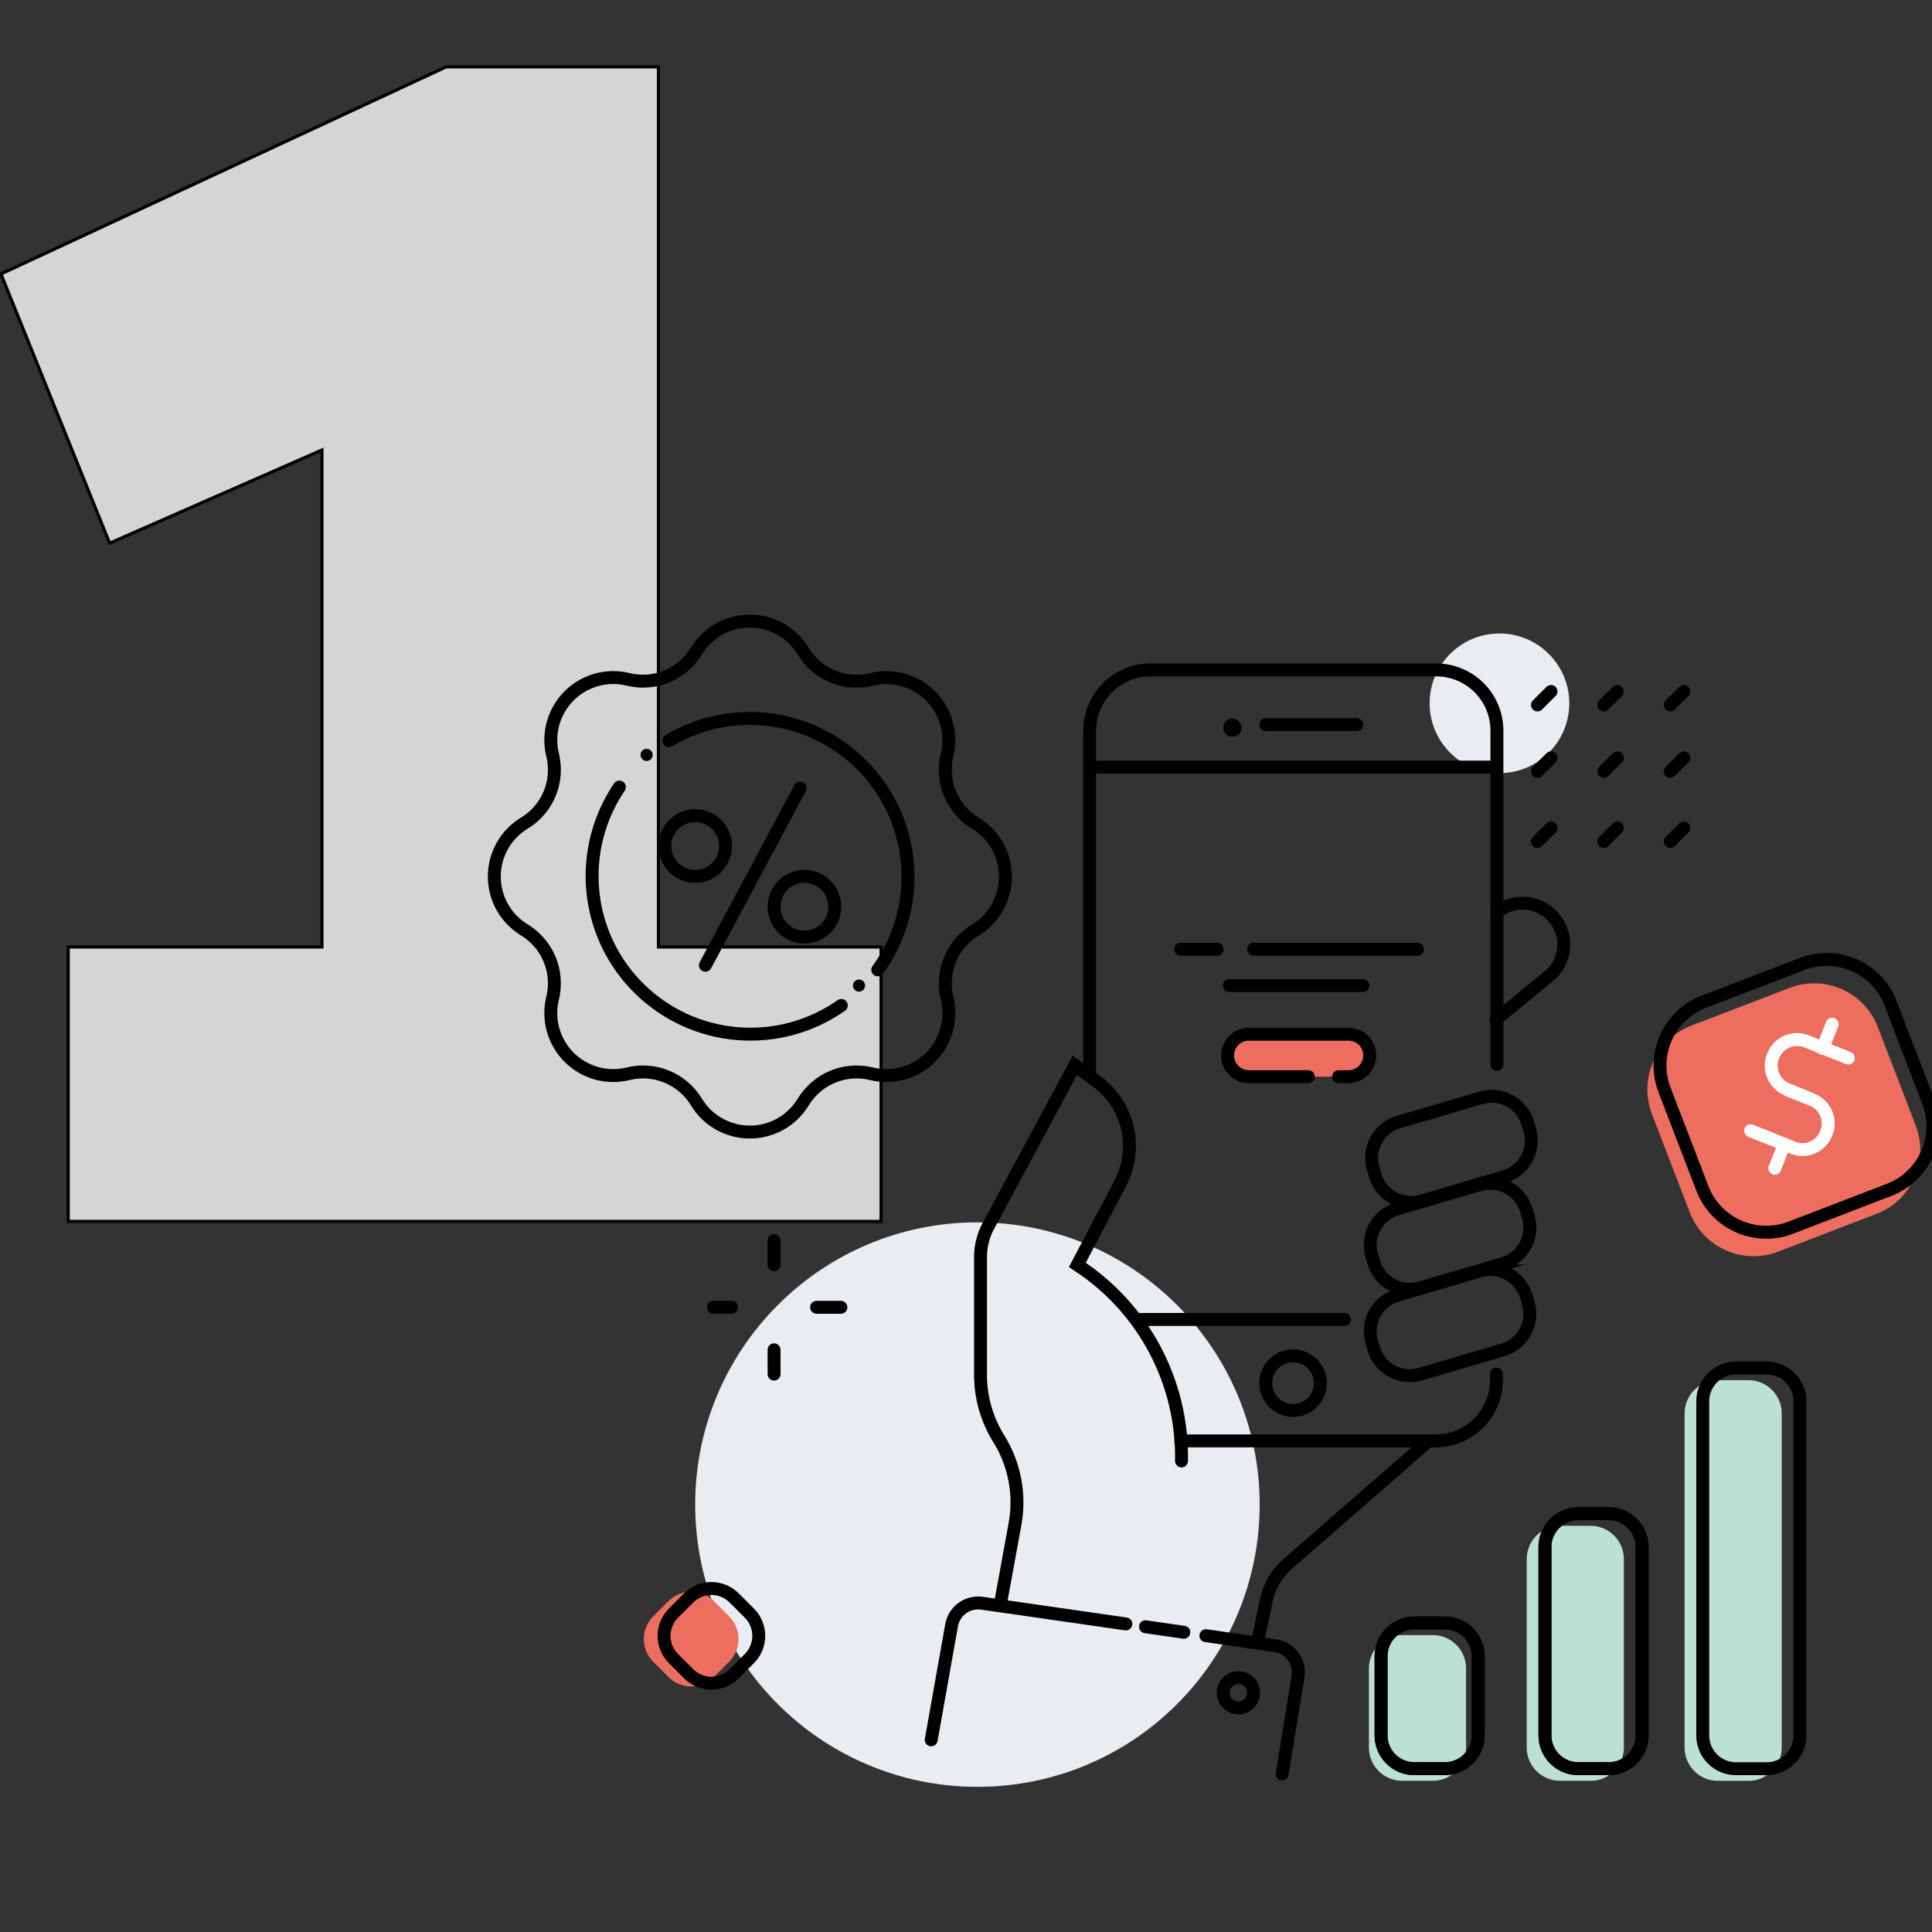 <?xml version="1.0" encoding="UTF-8"?><svg id="Ebene_1" xmlns="http://www.w3.org/2000/svg" viewBox="0 0 350 350"><rect x="0" y="0" width="350" height="350" fill="#333333" stroke="none"/><defs><style>.cls-1{fill:#ed6d5e;}.cls-2{fill:#e9edf1;}.cls-3{fill:#bcdfd6;}.cls-4,.cls-5{stroke-miterlimit:10;}.cls-4,.cls-5,.cls-6{fill:none;stroke-linecap:round;stroke-width:2.34px;}.cls-4,.cls-6{stroke:#fff;}.cls-5,.cls-7{stroke:#000;}.cls-7{fill:#d5d5d7;stroke-width:.57px;}.cls-6{stroke-linejoin:round;}</style></defs><path class="cls-7" d="m19.86,98.4L.17,49.63,80.83,12.11h38.45v159.45h40.34v49.71H12.36v-49.71h45.96v-90.04s-38.45,16.88-38.45,16.88Z"/><path class="cls-2" d="m271.64,140.06c6.99,0,12.65-5.67,12.65-12.65s-5.67-12.65-12.65-12.65-12.65,5.67-12.65,12.65,5.67,12.65,12.65,12.65Z"/><path class="cls-1" d="m347.05,203.9l-6.85-17.82c-2.45-6.38-9.62-9.57-16-7.12l-17.82,6.85c-6.38,2.45-9.57,9.62-7.12,16l6.85,17.82c2.45,6.38,9.62,9.57,16,7.12l17.82-6.84c6.38-2.45,9.57-9.62,7.12-16h0Z"/><path class="cls-5" d="m349.34,199.57l-6.85-17.82c-2.45-6.38-9.62-9.57-16-7.12l-17.82,6.84c-6.38,2.45-9.57,9.62-7.12,16l6.85,17.82c2.45,6.38,9.62,9.57,16,7.12l17.82-6.85c6.38-2.45,9.57-9.62,7.12-16h0Z"/><path class="cls-5" d="m145.51,117.96c1.24,2.06,3.12,3.67,5.34,4.59,2.22.92,4.69,1.11,7.02.53h0c1.89-.46,3.86-.43,5.74.09,1.87.53,3.58,1.52,4.96,2.9,1.37,1.37,2.37,3.08,2.9,4.96.53,1.87.56,3.85.1,5.74h0c-.58,2.34-.39,4.8.53,7.02s2.53,4.1,4.6,5.34h0c1.66,1.01,3.04,2.43,3.99,4.12s1.45,3.61,1.45,5.55-.5,3.86-1.45,5.55c-.95,1.7-2.33,3.12-3.99,4.12h0c-2.06,1.24-3.67,3.12-4.59,5.34-.92,2.22-1.11,4.69-.53,7.02h0c.46,1.89.43,3.86-.1,5.74s-1.52,3.58-2.9,4.96c-1.37,1.37-3.08,2.37-4.96,2.9-1.87.53-3.85.55-5.74.09h0c-2.34-.57-4.8-.39-7.02.53-2.22.92-4.1,2.53-5.35,4.59-1.01,1.66-2.43,3.04-4.12,3.99-1.69.95-3.61,1.45-5.55,1.45s-3.85-.5-5.55-1.45-3.12-2.33-4.12-3.99h0c-1.25-2.06-3.13-3.66-5.35-4.59-2.22-.92-4.69-1.11-7.02-.53h0c-1.89.46-3.86.44-5.74-.09s-3.58-1.52-4.96-2.9c-1.37-1.37-2.37-3.08-2.9-4.96s-.55-3.85-.09-5.74c.57-2.34.39-4.8-.53-7.02-.92-2.22-2.53-4.1-4.59-5.35h0c-1.66-1.01-3.04-2.43-3.99-4.12s-1.45-3.61-1.45-5.55.5-3.86,1.45-5.55c.95-1.7,2.33-3.12,3.99-4.12h0c2.06-1.24,3.67-3.12,4.59-5.34.92-2.22,1.11-4.69.53-7.02h0c-.46-1.89-.44-3.86.09-5.74s1.52-3.58,2.9-4.96,3.08-2.37,4.96-2.9c1.87-.53,3.85-.55,5.74-.09,2.34.58,4.8.39,7.02-.53,2.22-.92,4.1-2.53,5.34-4.59,1.01-1.66,2.43-3.04,4.12-3.99,1.69-.95,3.61-1.45,5.55-1.45s3.85.5,5.55,1.45c1.69.95,3.11,2.33,4.12,3.99h0Z"/><path class="cls-5" d="m278.53,127.71l2.45-2.45"/><path class="cls-5" d="m290.54,127.71l2.46-2.45"/><path class="cls-5" d="m302.58,127.71l2.46-2.45"/><path class="cls-5" d="m278.53,139.74l2.45-2.45"/><path class="cls-5" d="m290.54,139.74l2.46-2.45"/><path class="cls-5" d="m302.58,139.74l2.46-2.45"/><path class="cls-5" d="m278.53,152.44l2.45-2.45"/><path class="cls-5" d="m290.54,152.44l2.46-2.45"/><path class="cls-5" d="m302.58,152.44l2.46-2.45"/><path class="cls-2" d="m177.07,323.7c28.24,0,51.13-22.89,51.13-51.13s-22.89-51.13-51.13-51.13-51.13,22.89-51.13,51.13,22.89,51.13,51.13,51.13h0Z"/><path class="cls-5" d="m140.23,229.13v-4.4"/><path class="cls-5" d="m129.23,236.83h3.3"/><path class="cls-5" d="m147.93,236.83h4.4"/><path class="cls-5" d="m140.23,248.93v-4.4"/><path class="cls-5" d="m197.41,193.94v-61.58c0-2.92,1.16-5.71,3.22-7.78,2.07-2.06,4.86-3.22,7.78-3.22h51.77c2.92,0,5.71,1.16,7.78,3.22,2.07,2.07,3.22,4.86,3.22,7.78v60.48"/><path class="cls-5" d="m271.09,248.93v1.1c0,2.92-1.16,5.71-3.22,7.78-2.07,2.06-4.86,3.22-7.78,3.22h-46.19"/><path class="cls-5" d="m234.25,255.52c2.73,0,4.95-2.22,4.95-4.95s-2.22-4.95-4.95-4.95-4.95,2.22-4.95,4.95,2.22,4.95,4.95,4.95Z"/><path d="m223.26,133.47c.91,0,1.65-.74,1.65-1.65s-.74-1.65-1.65-1.65-1.65.74-1.65,1.65.74,1.65,1.65,1.65h0Z"/><path class="cls-5" d="m229.3,131.27h16.49"/><path class="cls-5" d="m206.2,239.03h37.38"/><path class="cls-5" d="m197.41,138.97h73.67"/><path class="cls-5" d="m181.39,289.72l2.5-13.7c.96-5.32-.1-10.81-2.96-15.4h0c-2.16-3.46-3.3-7.46-3.3-11.53v-21.38c0-1.96.49-3.89,1.42-5.62l15.68-29.12,4.05,3.02c2.77,2.07,4.71,5.05,5.47,8.42.76,3.37.3,6.9-1.3,9.96l-7.78,14.78c5.9,3.84,10.73,9.11,14.03,15.32s4.97,13.16,4.84,20.19"/><path class="cls-5" d="m228,296.65l1.41-6.75c.53-2.53,1.87-4.83,3.82-6.53l25.29-22.07"/><path class="cls-5" d="m268.08,230.26l-14.97,4.39c-3.6,1.06-5.67,4.83-4.61,8.43l.37,1.25c1.06,3.6,4.83,5.67,8.43,4.61l14.96-4.39c3.6-1.06,5.67-4.83,4.61-8.43l-.37-1.25c-1.06-3.6-4.83-5.67-8.43-4.61h0Z"/><path class="cls-5" d="m268.08,214.62l-14.97,4.39c-3.6,1.06-5.67,4.83-4.61,8.43l.37,1.25c1.06,3.6,4.83,5.67,8.43,4.61l14.97-4.39c3.6-1.06,5.67-4.83,4.61-8.43l-.37-1.25c-1.06-3.6-4.83-5.67-8.43-4.61h0Z"/><path class="cls-5" d="m268.33,198.87l-14.96,4.39c-3.6,1.06-5.67,4.83-4.61,8.43l.37,1.25c1.06,3.6,4.83,5.67,8.43,4.61l14.96-4.39c3.6-1.06,5.67-4.83,4.61-8.43l-.37-1.25c-1.06-3.6-4.83-5.67-8.43-4.61Z"/><path class="cls-5" d="m271.13,165.28c.76-.61,1.64-1.08,2.57-1.36s1.92-.37,2.9-.27c.97.11,1.92.39,2.78.87.86.46,1.62,1.1,2.23,1.86.62.75,1.09,1.63,1.37,2.57s.38,1.92.28,2.89-.39,1.92-.84,2.78c-.46.86-1.09,1.63-1.85,2.24l-9.58,7.85"/><path class="cls-5" d="m218.46,296.32l12.56,1.81c.65.09,1.26.31,1.82.64.56.33,1.04.78,1.43,1.3.39.53.67,1.12.81,1.75.15.63.18,1.29.07,1.94l-2.88,17.59"/><path class="cls-5" d="m207.52,294.7l6.94,1"/><path class="cls-5" d="m168.7,315.19l3.69-20.76c.22-1.25.92-2.36,1.94-3.11,1.02-.74,2.3-1.06,3.56-.88l26.07,3.75"/><path class="cls-5" d="m224.35,309.41c1.51,0,2.75-1.23,2.75-2.75s-1.23-2.75-2.75-2.75-2.75,1.23-2.75,2.75,1.23,2.75,2.75,2.75Z"/><path class="cls-3" d="m316.76,250.03h-5.56c-3.32,0-6.02,2.7-6.02,6.02v60.55c0,3.32,2.7,6.02,6.02,6.02h5.56c3.32,0,6.02-2.7,6.02-6.02v-60.55c0-3.32-2.7-6.02-6.02-6.02Z"/><path class="cls-3" d="m288.16,276.42h-5.56c-3.32,0-6.02,2.7-6.02,6.02v34.15c0,3.32,2.7,6.02,6.02,6.02h5.56c3.32,0,6.02-2.7,6.02-6.02v-34.15c0-3.32-2.7-6.02-6.02-6.02Z"/><path class="cls-3" d="m259.57,296.21h-5.56c-3.32,0-6.02,2.7-6.02,6.02v14.36c0,3.32,2.7,6.02,6.02,6.02h5.56c3.32,0,6.02-2.7,6.02-6.02v-14.36c0-3.32-2.7-6.02-6.02-6.02Z"/><path class="cls-5" d="m291.46,274.22h-5.56c-3.32,0-6.02,2.7-6.02,6.02v34.15c0,3.32,2.7,6.02,6.02,6.02h5.56c3.32,0,6.02-2.7,6.02-6.02v-34.15c0-3.32-2.7-6.02-6.02-6.02Z"/><path class="cls-5" d="m261.77,294.01h-5.56c-3.32,0-6.02,2.7-6.02,6.02v14.36c0,3.32,2.7,6.02,6.02,6.02h5.56c3.32,0,6.02-2.7,6.02-6.02v-14.36c0-3.32-2.7-6.02-6.02-6.02Z"/><path class="cls-5" d="m320.05,247.83h-5.56c-3.32,0-6.02,2.7-6.02,6.02v60.55c0,3.32,2.7,6.02,6.02,6.02h5.56c3.32,0,6.02-2.7,6.02-6.02v-60.55c0-3.32-2.7-6.02-6.02-6.02h0Z"/><path class="cls-5" d="m291.46,274.22h-5.56c-3.32,0-6.02,2.7-6.02,6.02v34.15c0,3.32,2.7,6.02,6.02,6.02h5.56c3.32,0,6.02-2.7,6.02-6.02v-34.15c0-3.32-2.7-6.02-6.02-6.02Z"/><path class="cls-5" d="m261.77,294.01h-5.56c-3.32,0-6.02,2.7-6.02,6.02v14.36c0,3.32,2.7,6.02,6.02,6.02h5.56c3.32,0,6.02-2.7,6.02-6.02v-14.36c0-3.32-2.7-6.02-6.02-6.02Z"/><path class="cls-5" d="m213.9,171.96h6.59"/><path class="cls-5" d="m227.1,171.96h29.69"/><path class="cls-5" d="m222.7,178.55h24.2"/><path class="cls-1" d="m242.49,195.05h1.8c1.02,0,2-.4,2.72-1.13s1.13-1.7,1.13-2.72c0-.51-.1-1.01-.29-1.47s-.47-.89-.83-1.25c-.36-.36-.78-.64-1.25-.83-.46-.19-.97-.29-1.47-.29h-18.07c-.51,0-1.01.1-1.47.29s-.89.47-1.25.83-.64.78-.83,1.25c-.19.46-.29.97-.29,1.47,0,1.02.4,2,1.13,2.72.72.72,1.7,1.13,2.72,1.13h10.78"/><path class="cls-5" d="m242.49,195.05h1.8c1.02,0,2-.4,2.72-1.13s1.13-1.7,1.13-2.72h0c0-.51-.1-1.01-.29-1.47s-.47-.89-.83-1.25c-.36-.36-.78-.64-1.25-.83-.46-.19-.97-.29-1.47-.29h-18.07c-.51,0-1.01.1-1.47.29s-.89.47-1.25.83-.64.78-.83,1.25c-.19.46-.29.97-.29,1.47,0,1.02.4,2,1.13,2.72.72.72,1.7,1.13,2.72,1.13h10.78"/><path class="cls-5" d="m125.94,158.76c3.04,0,5.5-2.46,5.5-5.5s-2.46-5.5-5.5-5.5-5.5,2.46-5.5,5.5,2.46,5.5,5.5,5.5Z"/><path class="cls-5" d="m145.73,169.76c3.04,0,5.5-2.46,5.5-5.5s-2.46-5.5-5.5-5.5-5.5,2.46-5.5,5.5,2.46,5.5,5.5,5.5Z"/><path class="cls-5" d="m144.95,142.77l-17.16,32.09"/><path class="cls-5" d="m112.21,142.58c-3.77,5.55-5.46,12.24-4.81,18.92.66,6.67,3.63,12.91,8.42,17.61,4.78,4.7,11.05,7.59,17.74,8.14,6.68.56,13.35-1.24,18.85-5.1"/><path class="cls-5" d="m159.01,175.7c3.89-5.34,5.81-11.86,5.44-18.45-.37-6.59-2.99-12.86-7.44-17.74-4.45-4.88-10.45-8.07-16.98-9.05-6.53-.97-13.2.35-18.87,3.72"/><path d="m117.14,137.86c.6,0,1.1-.49,1.1-1.1s-.49-1.1-1.1-1.1-1.1.49-1.1,1.1.49,1.1,1.1,1.1Z"/><path d="m155.62,179.65c.6,0,1.1-.49,1.1-1.1s-.49-1.1-1.1-1.1-1.1.49-1.1,1.1.49,1.1,1.1,1.1Z"/><path class="cls-4" d="m328.01,199.11l-4.26-1.76c-.56-.23-1.08-.57-1.51-1s-.78-.94-1.01-1.5c-.24-.56-.36-1.16-.36-1.78s.11-1.21.35-1.78h0c.45-1.15,1.33-2.07,2.45-2.57,1.12-.5,2.4-.53,3.55-.09l7.63,3.05"/><path class="cls-4" d="m324.02,197.52l4.31,1.72c1.14.46,2.04,1.37,2.51,2.5.47,1.13.48,2.41,0,3.55-.22.57-.54,1.09-.96,1.53-.42.44-.92.8-1.48,1.04s-1.16.38-1.77.39c-.61.02-1.22-.1-1.79-.32l-7.7-3.09"/><path class="cls-6" d="m331.04,187.74l.87-2.2-.87,2.2Zm0,0l-.86,2.2.86-2.2Z"/><path class="cls-6" d="m322.39,209.45l.86-2.2-.86,2.2Zm0,0l-.87,2.2.87-2.2Z"/><path class="cls-1" d="m132.08,292.81l-2.75-2.75c-2.28-2.28-5.96-2.28-8.24,0l-2.75,2.75c-2.28,2.28-2.28,5.96,0,8.24l2.75,2.75c2.28,2.28,5.96,2.28,8.24,0l2.75-2.75c2.28-2.28,2.28-5.96,0-8.24Z"/><path class="cls-5" d="m135.75,292.23l-2.75-2.75c-2.28-2.28-5.96-2.28-8.24,0l-2.75,2.75c-2.28,2.28-2.28,5.96,0,8.24l2.75,2.75c2.28,2.28,5.96,2.28,8.24,0l2.75-2.75c2.28-2.28,2.28-5.96,0-8.24Z"/></svg>